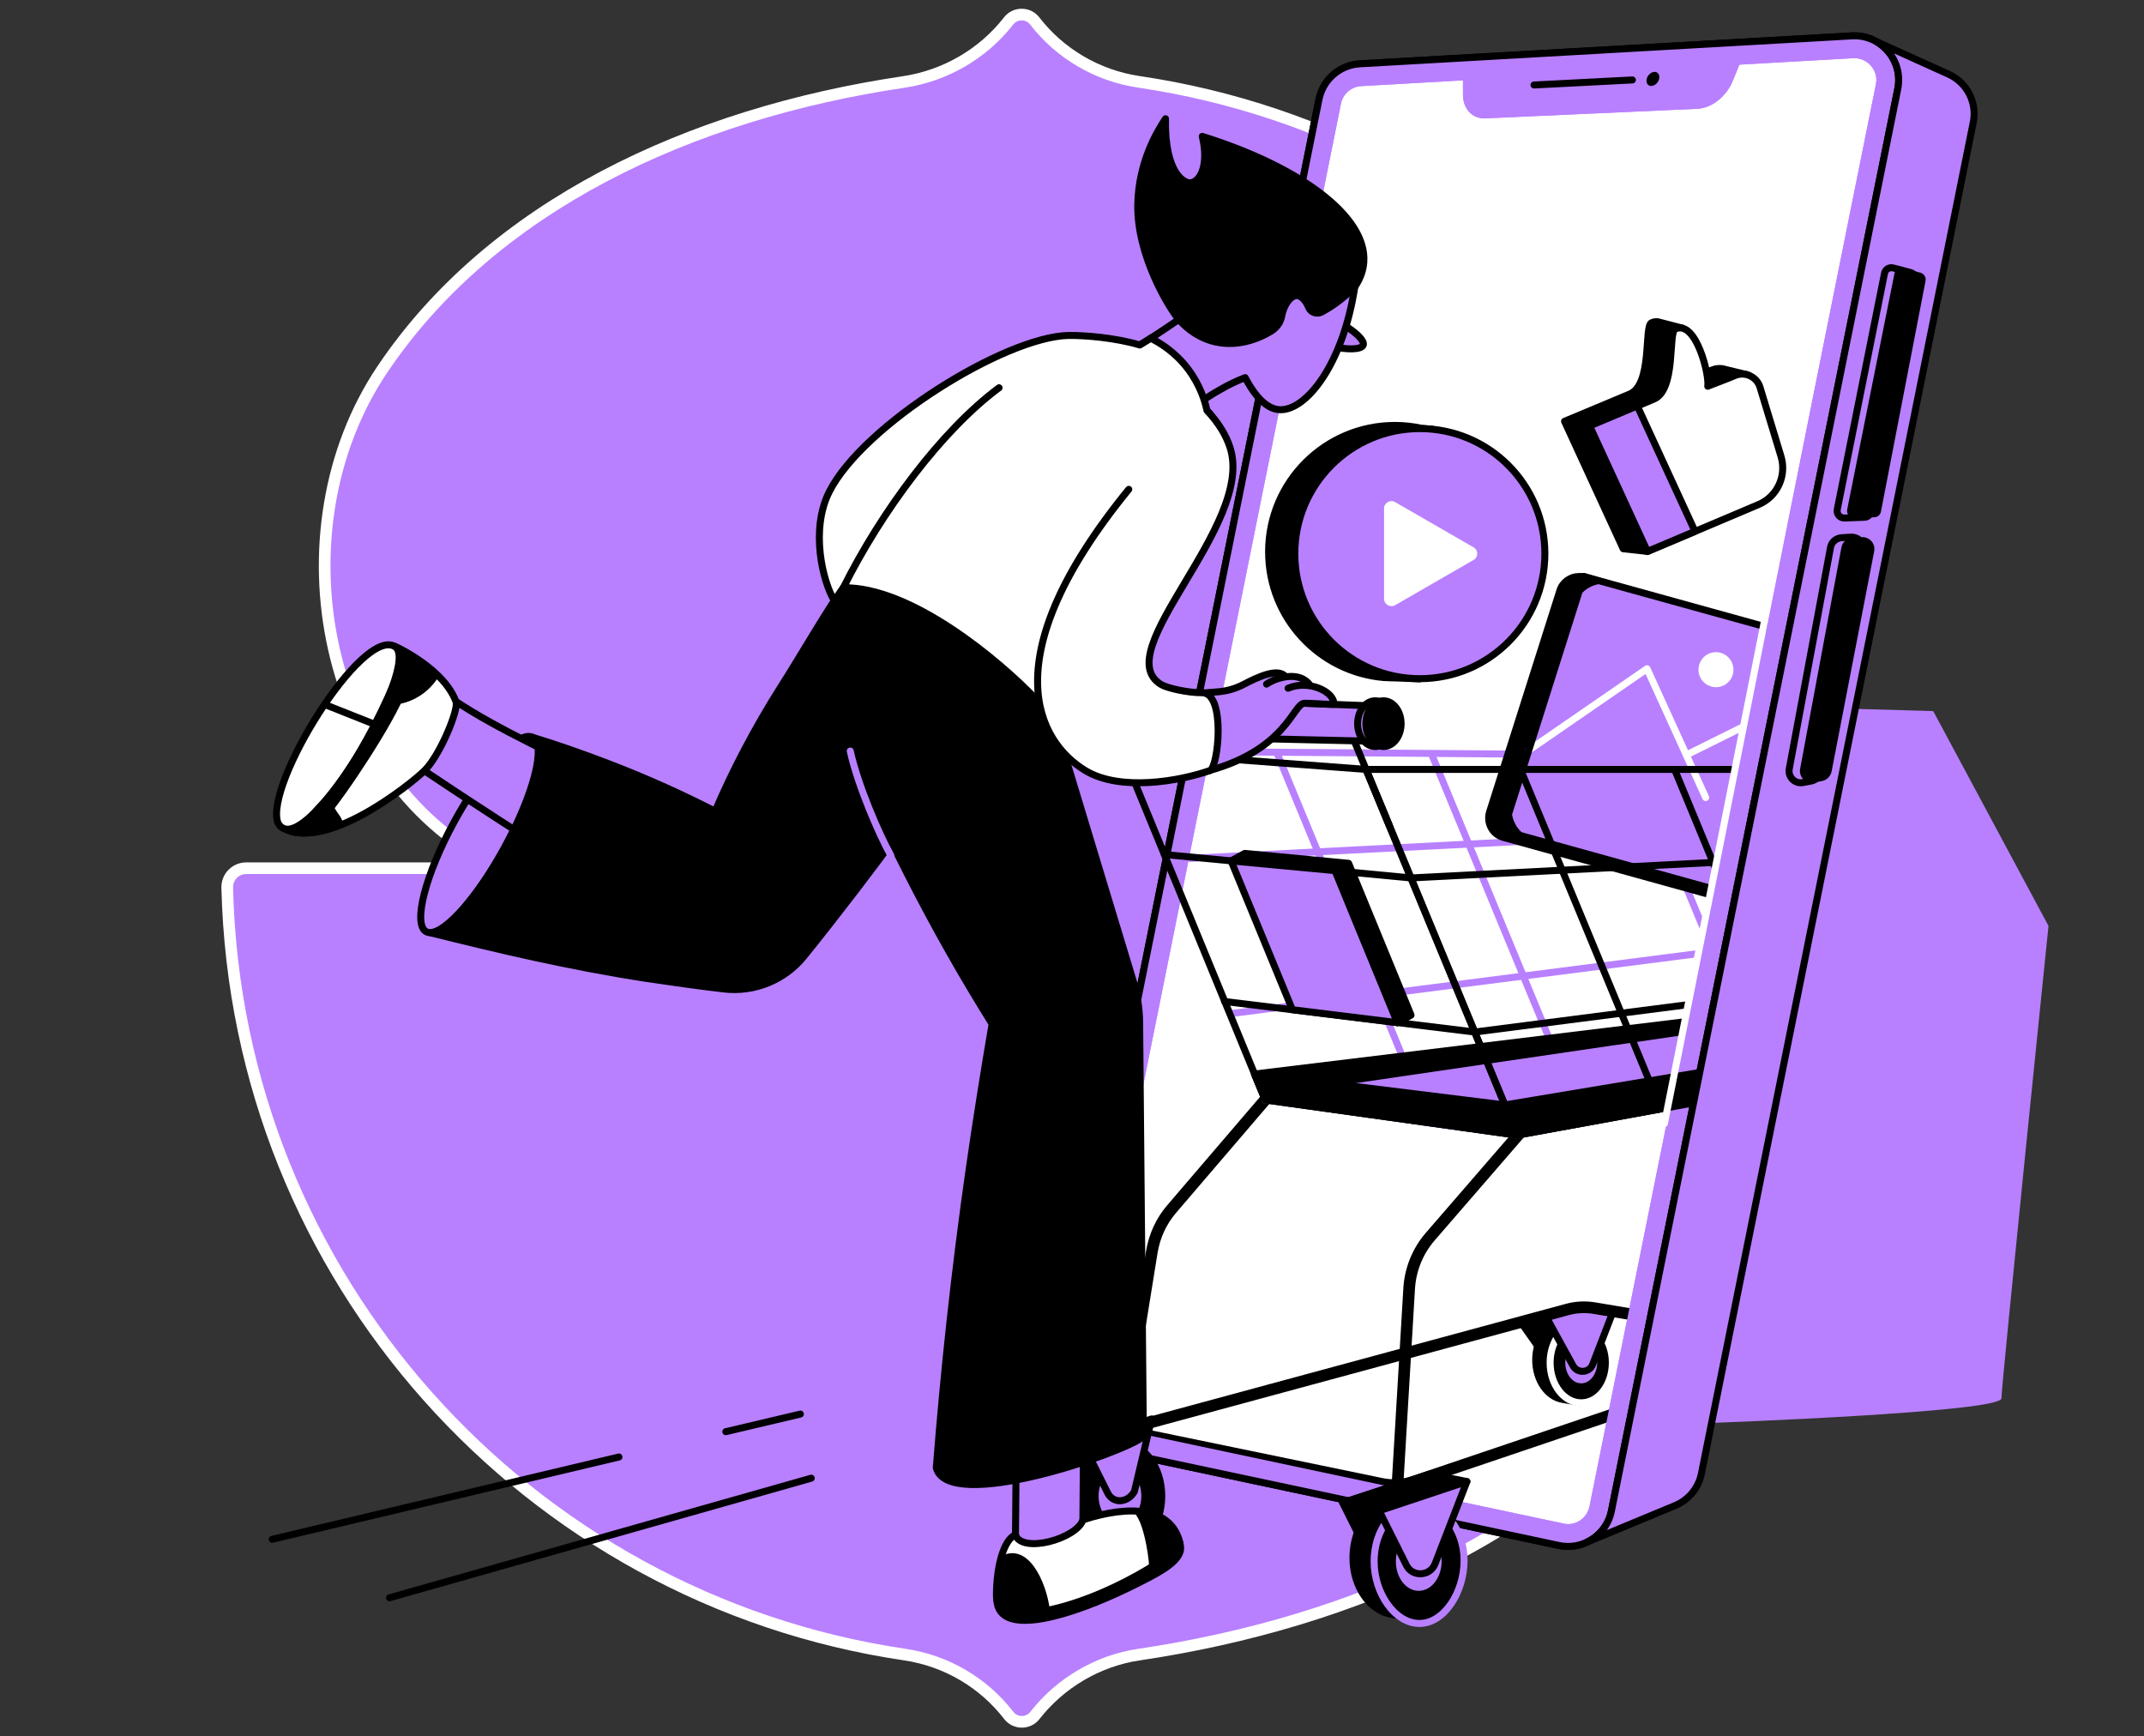 <svg width="368" height="298" viewBox="0 0 368 298" fill="none" xmlns="http://www.w3.org/2000/svg">
<rect x="0" y="0" width="368" height="298" fill="#333333" stroke="none"/>
<path d="M195.449 14.041C188.34 12.98 181.938 9.216 177.594 3.586C176.468 2.138 174.249 2.138 173.123 3.586C168.747 9.216 162.249 13.012 155.075 14.074C118.335 19.543 84.459 35.371 65.606 63.424C46.947 91.22 55.247 134.619 86.035 149H42.282C40.448 149 38.968 150.48 39.001 152.314C40.609 219.326 90.539 274.404 155.3 283.959C162.442 285.02 168.812 288.784 173.155 294.414C174.281 295.862 176.501 295.862 177.627 294.414C182.002 288.816 188.468 284.988 195.546 283.959C232.318 278.489 269.186 262.725 288.714 232.999C307.116 204.978 295.47 163.413 264.682 149.032H308.499C310.333 149.032 311.813 147.552 311.781 145.719C310.14 78.641 260.21 23.596 195.449 14.041Z" fill="#B880FF" stroke="white" stroke-width="2" stroke-miterlimit="10"/>
<path d="M267.609 265.235L187.439 248.184C183.385 247.315 180.811 243.358 181.616 239.305L226.398 17.001C227.074 13.623 229.937 11.146 233.379 10.953L317.957 6.159C322.88 5.87 326.74 10.342 325.775 15.167L276.585 259.348C275.749 263.465 271.727 266.136 267.609 265.235Z" fill="white"/>
<path d="M318.312 9.987C319.438 9.987 320.499 10.502 321.207 11.371C321.625 11.885 322.301 12.979 321.979 14.491L272.821 258.543C272.467 260.28 270.923 261.567 269.154 261.567C268.896 261.567 268.639 261.535 268.35 261.47L188.275 244.452C186.281 244.033 184.962 242.039 185.38 240.044L230.162 17.805C230.484 16.132 231.932 14.877 233.637 14.781L318.086 9.987C318.151 9.987 318.247 9.987 318.312 9.987ZM318.312 6.159C318.151 6.159 318.022 6.159 317.861 6.159L233.412 10.952C229.969 11.145 227.074 13.655 226.398 17.033L181.616 239.272C180.779 243.358 183.417 247.347 187.471 248.216L267.577 265.234C268.124 265.363 268.639 265.395 269.154 265.395C272.693 265.395 275.878 262.918 276.585 259.283L325.743 15.231C326.708 10.502 323.073 6.159 318.312 6.159Z" fill="#B880FF"/>
<path d="M291.32 18.674L254.966 20.315C252.714 20.411 251.106 18.706 251.106 16.229V9.956L300.167 7.157L297.4 13.913C296.306 16.583 293.765 18.578 291.32 18.674Z" fill="#B880FF"/>
<path d="M263.299 14.588L280.189 13.72" stroke="black" stroke-width="1.2" stroke-miterlimit="10" stroke-linecap="round" stroke-linejoin="round"/>
<path d="M284.789 13.495C284.661 14.17 284.049 14.717 283.47 14.749C282.859 14.781 282.505 14.267 282.634 13.591C282.762 12.915 283.374 12.368 283.953 12.336C284.532 12.304 284.918 12.819 284.789 13.495Z" fill="black"/>
<path d="M267.578 265.235L187.503 248.216C183.418 247.348 180.812 243.358 181.648 239.273L226.398 17.033C227.074 13.655 229.969 11.146 233.412 10.953L317.861 6.159C322.816 5.87 326.708 10.374 325.743 15.232L276.586 259.315C275.749 263.433 271.696 266.103 267.578 265.235Z" stroke="black" stroke-width="1.2" stroke-miterlimit="10" stroke-linecap="round" stroke-linejoin="round"/>
<path d="M261.047 226.919L265.583 233.353C266.323 234.801 268.414 234.704 268.993 233.192L272.081 224.152L261.047 226.919Z" fill="black" stroke="black" stroke-width="1.2" stroke-miterlimit="10" stroke-linecap="round" stroke-linejoin="round"/>
<path d="M274.14 233.417C274.14 230.683 272.918 228.367 271.148 227.241L271.438 226.951L269.668 226.629C269.572 226.597 269.475 226.597 269.379 226.565H269.347C269.186 226.565 269.057 226.533 268.896 226.533C265.969 226.533 263.588 229.589 263.588 233.385C263.588 236.892 265.647 239.787 268.253 240.173L271.212 240.688L271.727 239.53L271.341 239.434C273.014 238.34 274.14 236.056 274.14 233.417Z" fill="black" stroke="black" stroke-width="1.2" stroke-miterlimit="10" stroke-linecap="round" stroke-linejoin="round"/>
<path d="M271.406 240.753C274.355 240.753 276.746 237.67 276.746 233.868C276.746 230.066 274.355 226.983 271.406 226.983C268.456 226.983 266.065 230.066 266.065 233.868C266.065 237.67 268.456 240.753 271.406 240.753Z" fill="black" stroke="white" stroke-width="1.2" stroke-miterlimit="10" stroke-linecap="round" stroke-linejoin="round"/>
<path d="M271.406 237.407C272.916 237.407 274.14 235.822 274.14 233.868C274.14 231.913 272.916 230.329 271.406 230.329C269.895 230.329 268.671 231.913 268.671 233.868C268.671 235.822 269.895 237.407 271.406 237.407Z" fill="#B880FF"/>
<path d="M265.454 226.115L269.958 234.318C270.698 235.766 272.789 235.669 273.368 234.157L276.746 225.407L271.309 224.12L265.454 226.115Z" fill="#B880FF" stroke="black" stroke-width="1.2" stroke-miterlimit="10" stroke-linecap="round" stroke-linejoin="round"/>
<path d="M217.422 188.442L201.112 207.487C199.31 209.579 198.152 212.12 197.701 214.855L190.624 258.704" stroke="black" stroke-width="2" stroke-miterlimit="10"/>
<path d="M200.243 147.52L285.529 143.145" stroke="#B880FF" stroke-width="1.2" stroke-miterlimit="10" stroke-linecap="round" stroke-linejoin="round"/>
<path d="M211.181 173.965L293.894 163.348" stroke="#B880FF" stroke-width="1.2" stroke-miterlimit="10" stroke-linecap="round" stroke-linejoin="round"/>
<path d="M243.127 187.155L219.192 129.247" stroke="#B880FF" stroke-width="1.2" stroke-miterlimit="10" stroke-linecap="round" stroke-linejoin="round"/>
<path d="M267.706 182.587L245.701 129.376" stroke="#B880FF" stroke-width="1.2" stroke-miterlimit="10" stroke-linecap="round" stroke-linejoin="round"/>
<path d="M280.028 129.569L192.554 128.893" stroke="#B880FF" stroke-width="1.2" stroke-miterlimit="10" stroke-linecap="round" stroke-linejoin="round"/>
<path d="M298.526 174.222L299.556 176.699L217.165 188.764L215.331 184.324L298.526 174.222Z" fill="black" stroke="black" stroke-width="1.2" stroke-miterlimit="10" stroke-linecap="round" stroke-linejoin="round"/>
<path d="M237.111 254.651C238.913 255.037 240.779 254.908 242.516 254.329L294.473 236.763L311.781 230.908L273.69 224.506C272.146 224.249 270.537 224.313 269.025 224.731L192.554 245.45L237.111 254.651Z" stroke="black" stroke-width="2" stroke-miterlimit="10"/>
<path d="M261.207 194.072L245.444 212.281C243.32 214.758 242.066 217.879 241.872 221.128L239.846 255.197" stroke="black" stroke-width="2" stroke-miterlimit="10"/>
<path d="M280.028 129.569L299.556 176.7L341.411 180.013L321.593 132.046L280.028 129.569Z" stroke="#B880FF" stroke-width="1.2" stroke-miterlimit="10" stroke-linecap="round" stroke-linejoin="round"/>
<path d="M217.165 188.764L299.556 176.7L341.411 180.013L260.435 194.812L217.165 188.764Z" fill="#B880FF" stroke="#B880FF" stroke-width="1.2" stroke-miterlimit="10" stroke-linecap="round" stroke-linejoin="round"/>
<path d="M297.304 154.598L258.055 143.724C256.157 143.209 255.095 141.215 255.674 139.349L267.738 101.354C268.189 99.907 269.54 98.942 271.02 98.942H271.856L311.202 110.781L300.521 154.373L297.304 154.598Z" fill="black" stroke="black" stroke-width="1.2" stroke-miterlimit="10" stroke-linecap="round" stroke-linejoin="round"/>
<path d="M295.566 152.989L263.395 144.078C260.468 143.274 258.795 140.185 259.695 137.29L270.28 103.896C271.148 101.129 274.044 99.585 276.843 100.357L309.014 109.268C311.942 110.073 313.615 113.161 312.714 116.057L302.129 149.45C301.229 152.185 298.333 153.761 295.566 152.989Z" fill="#B880FF"/>
<path d="M292.768 136.871L282.698 114.77L262.43 128.732" stroke="white" stroke-width="1.2" stroke-miterlimit="10" stroke-linecap="round" stroke-linejoin="round"/>
<path d="M297.433 115.735C296.982 117.343 295.342 118.276 293.733 117.826C292.124 117.376 291.191 115.735 291.642 114.126C292.092 112.518 293.733 111.585 295.342 112.035C296.918 112.486 297.851 114.126 297.433 115.735Z" fill="white"/>
<path d="M305.829 137.74L299.749 124.453L289.454 129.569" stroke="white" stroke-width="1.2" stroke-miterlimit="10" stroke-linecap="round" stroke-linejoin="round"/>
<path d="M300.553 154.373L258.023 142.566L271.856 98.942L314.387 110.716L300.553 154.373Z" stroke="black" stroke-width="1.2" stroke-miterlimit="10" stroke-linecap="round" stroke-linejoin="round"/>
<path d="M242.194 150.673L327.448 146.298" stroke="black" stroke-width="1.2" stroke-miterlimit="10" stroke-linecap="round" stroke-linejoin="round"/>
<path d="M253.133 177.118L335.813 166.501" stroke="black" stroke-width="1.2" stroke-miterlimit="10" stroke-linecap="round" stroke-linejoin="round"/>
<path d="M260.435 194.812L234.473 132.046H321.593L341.411 180.013L260.435 194.812Z" stroke="black" stroke-width="1.2" stroke-miterlimit="10" stroke-linecap="round" stroke-linejoin="round"/>
<path d="M285.079 190.308L260.982 132.046" stroke="black" stroke-width="1.2" stroke-miterlimit="10" stroke-linecap="round" stroke-linejoin="round"/>
<path d="M309.625 185.74L287.427 132.046" stroke="black" stroke-width="1.2" stroke-miterlimit="10" stroke-linecap="round" stroke-linejoin="round"/>
<path d="M318.312 9.987C319.438 9.987 320.499 10.502 321.207 11.37C321.625 11.885 322.301 12.979 321.979 14.491L272.821 258.543C272.467 260.28 270.923 261.567 269.154 261.567C268.896 261.567 268.639 261.534 268.35 261.47L188.275 244.452C186.281 244.033 184.962 242.039 185.38 240.044L230.162 17.805C230.484 16.132 231.932 14.877 233.637 14.781L318.086 9.987C318.151 9.987 318.247 9.987 318.312 9.987ZM318.312 6.159C318.151 6.159 318.022 6.159 317.861 6.159L233.412 10.952C229.969 11.145 227.074 13.655 226.398 17.033L181.616 239.272C180.779 243.358 183.417 247.347 187.471 248.216L267.577 265.234C268.124 265.363 268.639 265.395 269.154 265.395C272.693 265.395 275.878 262.918 276.585 259.282L325.743 15.231C326.708 10.502 323.073 6.159 318.312 6.159Z" fill="#B880FF"/>
<path d="M291.32 18.674L254.966 20.315C252.714 20.411 251.106 18.706 251.106 16.229V9.956L300.167 7.157L297.4 13.913C296.306 16.583 293.765 18.578 291.32 18.674Z" fill="#B880FF"/>
<path d="M263.299 14.588L280.189 13.72" stroke="black" stroke-width="1.2" stroke-miterlimit="10" stroke-linecap="round" stroke-linejoin="round"/>
<path d="M284.789 13.494C284.661 14.17 284.049 14.717 283.47 14.749C282.859 14.781 282.505 14.267 282.634 13.591C282.762 12.915 283.374 12.368 283.953 12.336C284.532 12.304 284.918 12.819 284.789 13.494Z" fill="black"/>
<path d="M267.578 265.235L187.503 248.216C183.418 247.348 180.812 243.358 181.648 239.273L226.398 17.033C227.074 13.655 229.969 11.146 233.412 10.953L317.861 6.159C322.816 5.87 326.708 10.374 325.743 15.232L276.586 259.315C275.749 263.433 271.696 266.103 267.578 265.235Z" stroke="black" stroke-width="1.2" stroke-miterlimit="10" stroke-linecap="round" stroke-linejoin="round"/>
<path d="M66.861 274.211L139.246 253.685" stroke="black" stroke-width="1.2" stroke-miterlimit="10" stroke-linecap="round" stroke-linejoin="round"/>
<path d="M124.576 245.707L137.38 242.683" stroke="black" stroke-width="1.2" stroke-miterlimit="10" stroke-linecap="round" stroke-linejoin="round"/>
<path d="M46.722 264.173L106.239 250.05" stroke="black" stroke-width="1.2" stroke-miterlimit="10" stroke-linecap="round" stroke-linejoin="round"/>
<path d="M179.975 247.283L184.35 256.034C185.316 257.996 188.179 257.868 188.951 255.809L194.87 243.358L179.975 247.283Z" fill="black" stroke="black" stroke-width="1.2" stroke-miterlimit="10" stroke-linecap="round" stroke-linejoin="round"/>
<path d="M192.233 266.007C196.195 266.007 199.407 261.859 199.407 256.742C199.407 251.625 196.195 247.476 192.233 247.476C188.27 247.476 185.058 251.625 185.058 256.742C185.058 261.859 188.27 266.007 192.233 266.007Z" fill="black" stroke="black" stroke-width="1.2" stroke-miterlimit="10" stroke-linecap="round" stroke-linejoin="round"/>
<path d="M192.232 261.503C194.258 261.503 195.9 259.371 195.9 256.742C195.9 254.112 194.258 251.98 192.232 251.98C190.207 251.98 188.565 254.112 188.565 256.742C188.565 259.371 190.207 261.503 192.232 261.503Z" fill="#B880FF"/>
<path d="M185.734 247.444L190.109 256.195C191.074 258.157 193.584 257.932 194.71 255.97L197.669 243.519L185.734 247.444Z" fill="#B880FF" stroke="black" stroke-width="1.2" stroke-miterlimit="10" stroke-linecap="round" stroke-linejoin="round"/>
<path d="M261.111 94.663C261.111 84.818 254.548 76.518 245.572 73.88L245.926 73.687L243.932 73.494C242.484 73.172 240.972 73.011 239.428 73.011C227.46 73.011 217.744 82.727 217.744 94.695C217.744 106.019 226.43 115.317 237.529 116.282H237.69C238.269 116.314 238.849 116.346 239.428 116.346C239.46 116.346 239.524 116.346 239.556 116.346L243.674 116.507L243.642 115.928C253.615 113.965 261.111 105.183 261.111 94.663Z" fill="black" stroke="black" stroke-width="1.2" stroke-miterlimit="10" stroke-linecap="round" stroke-linejoin="round"/>
<path d="M243.706 116.475C255.557 116.475 265.165 106.868 265.165 95.017C265.165 83.165 255.557 73.558 243.706 73.558C231.855 73.558 222.248 83.165 222.248 95.017C222.248 106.868 231.855 116.475 243.706 116.475Z" fill="#B880FF" stroke="black" stroke-width="1.2" stroke-miterlimit="10" stroke-linecap="round" stroke-linejoin="round"/>
<path d="M252.907 93.923L239.46 86.169C238.623 85.687 237.562 86.298 237.562 87.263V102.77C237.562 103.735 238.623 104.346 239.46 103.864L252.907 96.11C253.776 95.628 253.776 94.405 252.907 93.923Z" fill="white"/>
<path d="M301.937 77.612L298.462 66.191C299.266 65.194 299.974 64.325 299.974 64.325L296.242 63.424C296.017 63.36 295.792 63.296 295.567 63.264C295.02 63.199 294.441 63.264 293.894 63.489C292.607 64.036 290.419 64.808 289.132 65.355C289.293 64.422 288.778 61.462 287.749 58.953L288.778 56.315L284.918 55.317C284.789 55.285 284.661 55.253 284.564 55.221H284.532C284.21 55.188 283.856 55.221 283.502 55.382C282.119 55.8 283.76 66.223 279.545 67.703L268.543 72.304L278.612 94.18L282.73 94.63L297.979 85.976C301.261 84.593 302.966 80.99 301.937 77.612Z" fill="black" stroke="black" stroke-width="1.2" stroke-miterlimit="10" stroke-linecap="round" stroke-linejoin="round"/>
<path d="M272.854 73.108L283.695 68.572C287.845 67.124 286.237 56.829 287.588 56.443C291.159 54.899 293.443 64.486 293.121 66.288C294.376 65.773 296.532 65.001 297.786 64.454C299.524 63.714 301.55 64.647 302.097 66.481L305.7 78.352C306.698 81.665 305.057 85.237 301.84 86.588L282.762 94.663L272.854 73.108Z" fill="white" stroke="black" stroke-width="1.2" stroke-miterlimit="10" stroke-linecap="round" stroke-linejoin="round"/>
<path d="M290.934 91.188L281.025 69.666L272.854 73.108L282.762 94.63L290.934 91.188Z" fill="#B880FF" stroke="black" stroke-width="1.2" stroke-miterlimit="10" stroke-linecap="round" stroke-linejoin="round"/>
<path d="M86.554 145.56C91.599 136.351 93.781 127.841 91.428 126.552C89.075 125.263 83.078 131.684 78.034 140.893C72.989 150.102 70.807 158.612 73.16 159.901C75.513 161.19 81.51 154.769 86.554 145.56Z" fill="#B880FF" stroke="black" stroke-width="1.2" stroke-miterlimit="10" stroke-linecap="round" stroke-linejoin="round"/>
<path d="M78.057 120.239C76.609 116.217 71.204 112.486 67.794 110.941C60.781 121.268 55.119 131.434 48.105 141.729C54.733 147.07 69.789 133.461 72.491 132.046C81.145 137.837 90.153 143.692 99.547 149.515C109.745 155.852 119.751 161.804 129.531 167.37C127.665 159.713 125.831 152.056 123.965 144.399C118.078 141.118 111.901 137.837 105.37 134.587C96.62 130.244 85.102 125.032 78.057 120.239Z" fill="#B880FF" stroke="black" stroke-width="1.2" stroke-miterlimit="10" stroke-linecap="round" stroke-linejoin="round"/>
<path d="M67.794 110.941C60.781 121.268 55.119 131.434 48.105 141.729C55.183 146.877 70.464 134.619 72.845 132.271C75.547 129.633 78.732 121.783 78.282 120.464C76.995 116.925 73.199 113.612 67.794 110.941Z" fill="white" stroke="black" stroke-width="1.2" stroke-miterlimit="10" stroke-linecap="round" stroke-linejoin="round"/>
<path d="M75.161 116.314C72.652 113.933 69.692 111.81 67.794 110.974C66.861 112.357 65.928 113.74 64.963 115.124V120.882C65.863 121.011 68.566 121.333 71.365 119.821C73.488 118.695 74.646 117.118 75.161 116.314Z" fill="black"/>
<path d="M58.786 141.054C58.625 140.217 57.95 139.606 57.564 138.898C57.081 137.997 56.438 137.354 55.858 136.904C53.735 137.225 51.58 137.579 49.456 137.901C48.556 139.252 49.006 140.41 48.105 141.761C50.808 143.949 54.829 142.92 58.786 141.054Z" fill="black"/>
<path d="M47.687 141.182C45.371 134.652 62.196 107.467 67.794 110.974C72.62 114.094 51.74 148.968 47.687 141.182Z" fill="white" stroke="black" stroke-width="1.2" stroke-miterlimit="10" stroke-linecap="round" stroke-linejoin="round"/>
<path d="M171.932 274.114L171.096 274.565C171.417 281.32 184.286 277.074 193.648 272.538C199.374 269.739 203.396 267.68 202.527 264.913L171.932 274.114Z" fill="black" stroke="black" stroke-width="1.2" stroke-miterlimit="10" stroke-linecap="round" stroke-linejoin="round"/>
<path d="M174.506 239.98L174.281 265.396C173.445 266.683 183.482 267.326 185.863 261.567C185.959 249.407 186.056 238.147 186.152 226.018L174.506 239.98Z" fill="#B880FF" stroke="black" stroke-width="1.2" stroke-miterlimit="10" stroke-linecap="round" stroke-linejoin="round"/>
<path d="M174.763 276.945C186.795 276.784 202.881 266.264 202.559 264.881C201.047 258.511 193.809 258.286 185.894 260.827C184.768 264.109 175.407 266.683 174.281 263.401C172.254 264.27 171.031 268.902 171.031 273.76C171.031 275.98 172.543 276.977 174.763 276.945Z" fill="white" stroke="black" stroke-width="1.2" stroke-miterlimit="10" stroke-linecap="round" stroke-linejoin="round"/>
<path d="M171.9 267.036C171.321 268.935 170.999 271.315 171.031 273.76C171.031 275.98 172.544 276.977 174.763 276.945C176.501 276.913 178.334 276.656 180.2 276.237C179.525 271.315 176.501 264.72 171.9 267.036Z" fill="black"/>
<path d="M202.527 264.881C201.98 260.667 198.474 259.154 193.905 259.283C196.125 259.315 197.219 267.423 197.219 268.677L197.251 268.774C200.5 266.779 202.592 265.138 202.527 264.881Z" fill="black"/>
<path d="M230.452 257.9L235.117 267.23C236.146 269.321 239.203 269.16 240.039 267.004L245.412 253.01L230.452 257.9Z" fill="black" stroke="black" stroke-width="1.2" stroke-miterlimit="10" stroke-linecap="round" stroke-linejoin="round"/>
<path d="M247.406 267.326C247.406 263.433 245.637 260.055 243.095 258.479L243.481 258.061L240.907 257.61C240.779 257.578 240.618 257.546 240.489 257.546H240.457C240.232 257.514 240.039 257.514 239.814 257.514C235.631 257.514 232.221 261.921 232.221 267.326C232.221 272.377 235.149 276.495 238.945 277.074L243.159 277.814L243.899 276.141L243.352 276.012C245.765 274.404 247.406 271.122 247.406 267.326Z" fill="black" stroke="black" stroke-width="1.2" stroke-miterlimit="10" stroke-linecap="round" stroke-linejoin="round"/>
<path d="M243.513 277.846C247.742 277.846 251.17 273.424 251.17 267.969C251.17 262.515 247.742 258.093 243.513 258.093C239.284 258.093 235.856 262.515 235.856 267.969C235.856 273.424 239.284 277.846 243.513 277.846Z" fill="black" stroke="black" stroke-width="1.2" stroke-miterlimit="10" stroke-linecap="round" stroke-linejoin="round"/>
<path d="M243.514 273.02C245.681 273.02 247.438 270.759 247.438 267.969C247.438 265.18 245.681 262.919 243.514 262.919C241.346 262.919 239.589 265.18 239.589 267.969C239.589 270.759 241.346 273.02 243.514 273.02Z" fill="#B880FF"/>
<path d="M230.452 257.9L236.725 259.283L251.781 254.264L245.379 252.978L230.452 257.9Z" fill="black" stroke="black" stroke-width="1.2" stroke-miterlimit="10" stroke-linecap="round" stroke-linejoin="round"/>
<path d="M251.299 267.809C251.299 273.278 247.856 278.618 243.642 278.618C239.427 278.618 235.856 273.439 235.856 267.969C235.856 262.5 239.267 258.093 243.513 258.093C247.76 258.093 251.299 262.339 251.299 267.809Z" stroke="#B880FF" stroke-width="1.2" stroke-miterlimit="10" stroke-linecap="round" stroke-linejoin="round"/>
<path d="M236.725 259.283L241.39 268.613C242.419 270.704 245.444 270.543 246.312 268.388L251.781 254.264L236.725 259.283Z" fill="#B880FF" stroke="black" stroke-width="1.2" stroke-miterlimit="10" stroke-linecap="round" stroke-linejoin="round"/>
<path d="M177.24 99.52L180.361 121.654L194.549 168.496C195.224 170.748 195.578 173.096 195.61 175.445L196.254 246.576C192.554 249.471 162.795 259.701 160.704 251.916C161.991 235.509 163.825 218.329 166.367 200.538C167.589 192.077 168.908 183.809 170.291 175.734C165.401 167.917 160.447 159.263 155.653 149.804C151.986 142.598 148.769 135.617 145.938 128.925C147.965 117.44 150.023 105.987 152.05 94.502L177.24 99.52Z" fill="black" stroke="black" stroke-width="1.2" stroke-miterlimit="10" stroke-linecap="round" stroke-linejoin="round"/>
<path d="M242.194 150.674L199.857 146.652" stroke="black" stroke-width="1.2" stroke-miterlimit="10" stroke-linecap="round" stroke-linejoin="round"/>
<path d="M253.133 177.118L210.184 171.874" stroke="black" stroke-width="1.2" stroke-miterlimit="10" stroke-linecap="round" stroke-linejoin="round"/>
<path d="M213.658 146.459L211.31 147.745L239.846 175.509L242.194 174.222L231.481 148.164L213.658 146.459Z" fill="black" stroke="black" stroke-width="1.2" stroke-miterlimit="10" stroke-linecap="round" stroke-linejoin="round"/>
<path d="M211.31 147.745L221.83 173.289L239.846 175.509L229.133 149.418L211.31 147.745Z" fill="#B880FF" stroke="black" stroke-width="1.2" stroke-miterlimit="10" stroke-linecap="round" stroke-linejoin="round"/>
<path d="M217.165 188.764L192.554 128.893L234.473 132.046L260.436 194.812L217.165 188.764Z" stroke="black" stroke-width="1.2" stroke-miterlimit="10" stroke-linecap="round" stroke-linejoin="round"/>
<path d="M150.957 96.722L144.748 100.84C142.399 103.928 136.64 113.837 134.26 117.504C129.37 125.161 125.606 132.56 122.742 139.22C117.338 136.453 111.289 133.686 104.598 131.113C100.158 129.408 95.493 127.767 91.44 126.544C93.788 127.831 91.6 136.357 86.55 145.558C81.917 154.019 76.48 160.131 73.81 160.067C85.295 162.93 97.584 165.858 110.935 167.917C115.439 168.592 119.847 169.204 124.158 169.718C129.434 170.362 134.678 168.238 137.992 164.121C140.919 160.517 143.815 156.785 146.742 152.989C157.391 139.091 166.881 125.451 175.342 112.293C166.946 108.786 159.353 100.26 150.957 96.722Z" fill="black" stroke="black" stroke-width="1.2" stroke-miterlimit="10" stroke-linecap="round" stroke-linejoin="round"/>
<path d="M145.938 128.893C147.225 134.748 150.86 143.145 152.887 146.78" stroke="#B880FF" stroke-width="1.2" stroke-miterlimit="10" stroke-linecap="round" stroke-linejoin="round"/>
<path d="M232.286 126.77L238.527 141.826" stroke="black" stroke-width="1.2" stroke-miterlimit="10" stroke-linecap="round" stroke-linejoin="round"/>
<path d="M206.902 120.046L236.049 121.172V127.22L204.715 126.512L206.902 120.046Z" fill="#B880FF" stroke="black" stroke-width="1.2" stroke-miterlimit="10" stroke-linecap="round" stroke-linejoin="round"/>
<path d="M236.049 128.121C237.72 128.121 239.074 126.364 239.074 124.196C239.074 122.028 237.72 120.271 236.049 120.271C234.379 120.271 233.025 122.028 233.025 124.196C233.025 126.364 234.379 128.121 236.049 128.121Z" fill="#B880FF" stroke="black" stroke-width="1.2" stroke-miterlimit="10" stroke-linecap="round" stroke-linejoin="round"/>
<path d="M237.465 128.121C239.135 128.121 240.489 126.364 240.489 124.196C240.489 122.028 239.135 120.271 237.465 120.271C235.795 120.271 234.441 122.028 234.441 124.196C234.441 126.364 235.795 128.121 237.465 128.121Z" fill="black" stroke="black" stroke-width="1.2" stroke-miterlimit="10" stroke-linecap="round" stroke-linejoin="round"/>
<path d="M207.642 132.239C208.511 131.338 204.972 119.885 205.841 118.984C206.195 118.952 207.482 118.855 209.09 118.727C210.602 118.598 212.082 118.18 213.433 117.472C215.91 116.185 219.192 114.641 220.575 116.024" fill="#B880FF"/>
<path d="M207.642 132.239C208.511 131.338 204.972 119.885 205.841 118.984C206.195 118.952 207.482 118.855 209.09 118.727C210.602 118.598 212.082 118.18 213.433 117.472C215.91 116.185 219.192 114.641 220.575 116.024" stroke="black" stroke-width="1.2" stroke-miterlimit="10" stroke-linecap="round" stroke-linejoin="round"/>
<path d="M224.951 117.729C223.181 114.995 219.063 116.25 217.39 117.408L214.817 121.429" fill="#B880FF"/>
<path d="M224.95 117.729C223.181 114.995 219.063 116.25 217.39 117.408Z" fill="#B880FF"/>
<path d="M224.95 117.729C223.181 114.995 219.063 116.25 217.39 117.408" stroke="black" stroke-width="1.2" stroke-miterlimit="10" stroke-linecap="round" stroke-linejoin="round"/>
<path d="M208.382 120.689L205.969 132.657C220.993 129.118 221.894 120.528 223.985 120.689C226.559 120.754 227.106 120.882 228.972 120.882C229.004 118.598 224.5 116.636 221.09 118.116" fill="#B880FF"/>
<path d="M208.382 120.689L205.969 132.657C220.993 129.118 221.894 120.528 223.985 120.689C226.559 120.754 227.106 120.882 228.972 120.882C229.004 118.598 224.5 116.636 221.09 118.116" stroke="black" stroke-width="1.2" stroke-miterlimit="10" stroke-linecap="round" stroke-linejoin="round"/>
<path d="M230.548 55.703C232.736 57.022 234.248 58.47 233.99 59.21C233.701 60.014 231.32 60.111 228.167 59.371" fill="#B880FF"/>
<path d="M230.548 55.703C232.736 57.022 234.248 58.47 233.99 59.21C233.701 60.014 231.32 60.111 228.167 59.371" stroke="black" stroke-width="1.2" stroke-miterlimit="10" stroke-linecap="round" stroke-linejoin="round"/>
<path d="M192.875 60.883C194.709 59.821 196.575 58.663 198.441 57.441C202.977 54.481 207.063 51.489 210.698 48.497C217.969 48.722 225.272 48.98 232.543 49.205C230.516 62.556 224.146 70.599 219.578 70.309C218.548 70.245 216.264 69.666 213.722 64.808C212.371 65.323 210.924 65.998 209.379 66.899C206.902 68.282 204.908 69.826 203.363 71.178C199.857 67.767 196.35 64.325 192.875 60.883Z" fill="#B880FF" stroke="black" stroke-width="1.2" stroke-miterlimit="10" stroke-linecap="round" stroke-linejoin="round"/>
<path d="M200.049 20.379C198.505 22.695 195.449 27.875 195.288 35.017C195.095 43.961 200.789 53.033 202.334 54.835C203.234 55.864 205.036 57.601 207.803 58.47C212.146 59.789 216.071 58.116 218.194 56.829C219.127 56.25 219.803 55.317 219.996 54.256C220.414 52.036 221.668 50.684 222.634 50.717C223.341 50.749 224.113 51.553 224.628 52.776C224.982 53.644 226.044 53.998 226.88 53.548C227.588 53.162 228.328 52.711 229.068 52.197C230.516 51.167 231.674 50.138 232.542 49.237C233.604 47.66 234.022 46.181 234.087 44.926C234.601 37.205 223.341 28.712 206.355 23.403C207.481 28.004 206.194 30.931 204.521 31.35C203.492 31.639 199.856 29.998 200.049 20.379Z" fill="black" stroke="black" stroke-width="1.2" stroke-miterlimit="10" stroke-linecap="round" stroke-linejoin="round"/>
<path d="M207.739 71.049L207.16 70.438C206.838 68.894 206.034 66.159 203.942 63.36C201.658 60.336 198.956 58.76 197.508 58.052C196.382 58.76 196.768 58.534 195.642 59.21C191.428 57.955 186.216 57.537 183.417 57.569C172.479 57.794 148.157 72.947 142.367 84.336C139.021 90.867 141.208 99.81 143.203 103.092L144.747 100.84" fill="white"/>
<path d="M207.739 71.049L207.16 70.438C206.838 68.894 206.034 66.159 203.942 63.36C201.658 60.336 198.956 58.76 197.508 58.052C196.382 58.76 196.768 58.534 195.642 59.21C191.428 57.955 186.216 57.537 183.417 57.569C172.479 57.794 148.157 72.947 142.367 84.336C139.021 90.867 141.208 99.81 143.203 103.092L144.747 100.84" stroke="black" stroke-width="1.2" stroke-miterlimit="10" stroke-linecap="round" stroke-linejoin="round"/>
<path d="M171.482 66.545C161.67 73.816 151.278 87.778 144.748 100.872C157.455 100.389 177.208 118.341 181.005 123.649C189.112 109.075 197.251 94.534 205.358 79.96L207.16 70.438" fill="white"/>
<path d="M207.16 70.438C209.09 72.497 210.409 74.588 211.117 76.775C215.492 90.126 189.884 111.939 199.342 117.504C200.34 118.083 203.75 118.888 206.323 118.888C210.441 118.888 209.122 131.724 207.675 132.239C202.463 134.073 192.265 135.874 186.281 132.239C178.109 127.284 170.131 112.904 193.744 83.982" fill="white"/>
<path d="M207.16 70.438C209.09 72.497 210.409 74.588 211.117 76.775C215.492 90.126 189.884 111.939 199.342 117.504C200.34 118.083 203.75 118.888 206.323 118.888C210.441 118.888 209.122 131.724 207.675 132.239C202.463 134.073 192.265 135.874 186.281 132.239C178.109 127.284 170.131 112.904 193.744 83.982" stroke="black" stroke-width="1.2" stroke-miterlimit="10" stroke-linecap="round" stroke-linejoin="round"/>
<path d="M171.482 66.545C161.67 73.816 151.278 87.778 144.748 100.872C156.265 100.679 171.321 113.129 178.109 120.271" stroke="black" stroke-width="1.2" stroke-miterlimit="10" stroke-linecap="round" stroke-linejoin="round"/>
<path d="M55.923 120.979L64.512 124.389" stroke="black" stroke-width="1.2" stroke-miterlimit="10" stroke-linecap="round" stroke-linejoin="round"/>
<path d="M54.732 141.054C57.081 138.48 60.362 133.719 62.839 129.858C65.638 125.483 67.955 121.494 69.402 117.955L67.633 117.311C67.633 117.311 61.906 131.048 55.279 138.062C48.652 145.075 54.732 141.054 54.732 141.054Z" fill="black" stroke="black" stroke-width="1.2" stroke-miterlimit="10" stroke-linecap="round" stroke-linejoin="round"/>
<path d="M215.331 184.324L217.165 188.764L260.435 194.812L258.28 189.632L215.331 184.324Z" fill="black" stroke="black" stroke-width="1.2" stroke-miterlimit="10" stroke-linecap="round" stroke-linejoin="round"/>
<path d="M258.28 189.632L260.436 194.812L341.411 180.013L339.77 176.056L258.28 189.632Z" fill="black" stroke="black" stroke-width="1.2" stroke-miterlimit="10" stroke-linecap="round" stroke-linejoin="round"/>
<path d="M331.824 122.04L318.472 121.654L293.894 244.195C293.894 244.195 343.534 242.393 343.534 239.98C343.534 237.568 351.609 158.909 351.609 158.909L331.824 122.04Z" fill="#B880FF"/>
<path d="M334.429 12.722L322.108 7.157C324.81 8.733 326.419 11.886 325.743 15.232L276.585 259.315C276.103 261.76 274.494 263.658 272.403 264.656L287.524 258.382C289.84 257.417 291.545 255.358 292.028 252.913L338.676 21.087C339.416 17.645 337.646 14.17 334.429 12.722Z" fill="#B880FF" stroke="black" stroke-width="1.2" stroke-miterlimit="10" stroke-linecap="round" stroke-linejoin="round"/>
<path d="M319.985 88.775L316.607 88.904C315.802 88.936 315.191 88.228 315.352 87.424L323.459 46.92C323.588 46.213 324.296 45.794 324.971 45.987L327.899 46.76C328.51 46.92 328.928 47.532 328.8 48.175L321.143 87.778C321.014 88.357 320.564 88.775 319.985 88.775Z" fill="#B880FF" stroke="black" stroke-width="1.2" stroke-miterlimit="10" stroke-linecap="round" stroke-linejoin="round"/>
<path d="M321.69 88.775L318.312 88.904C317.507 88.936 316.896 88.228 317.057 87.424L325.164 46.953C325.293 46.245 326 45.827 326.676 46.02L329.604 46.792C330.215 46.953 330.633 47.564 330.504 48.207L322.848 87.81C322.751 88.357 322.269 88.775 321.69 88.775Z" fill="black"/>
<path d="M310.88 134.04L309.497 134.298C308.081 134.587 306.827 133.333 307.116 131.917L314.194 93.955C314.355 93.022 315.159 92.346 316.092 92.282L317.7 92.186C319.02 92.121 320.081 93.311 319.824 94.598L312.521 132.367C312.328 133.268 311.684 133.879 310.88 134.04Z" fill="#B880FF" stroke="black" stroke-width="1.2" stroke-miterlimit="10" stroke-linecap="round" stroke-linejoin="round"/>
<path d="M312.746 134.04L311.363 134.298C309.947 134.587 308.692 133.333 308.982 131.917L316.06 93.955C316.22 93.022 317.025 92.346 317.958 92.282L319.566 92.186C320.885 92.121 321.947 93.311 321.69 94.598L314.387 132.367C314.194 133.268 313.55 133.879 312.746 134.04Z" fill="black"/>
<path d="M320.917 15.875L285.69 192.817" stroke="white" stroke-width="1.2" stroke-miterlimit="10" stroke-linecap="round" stroke-linejoin="round"/>
</svg>
